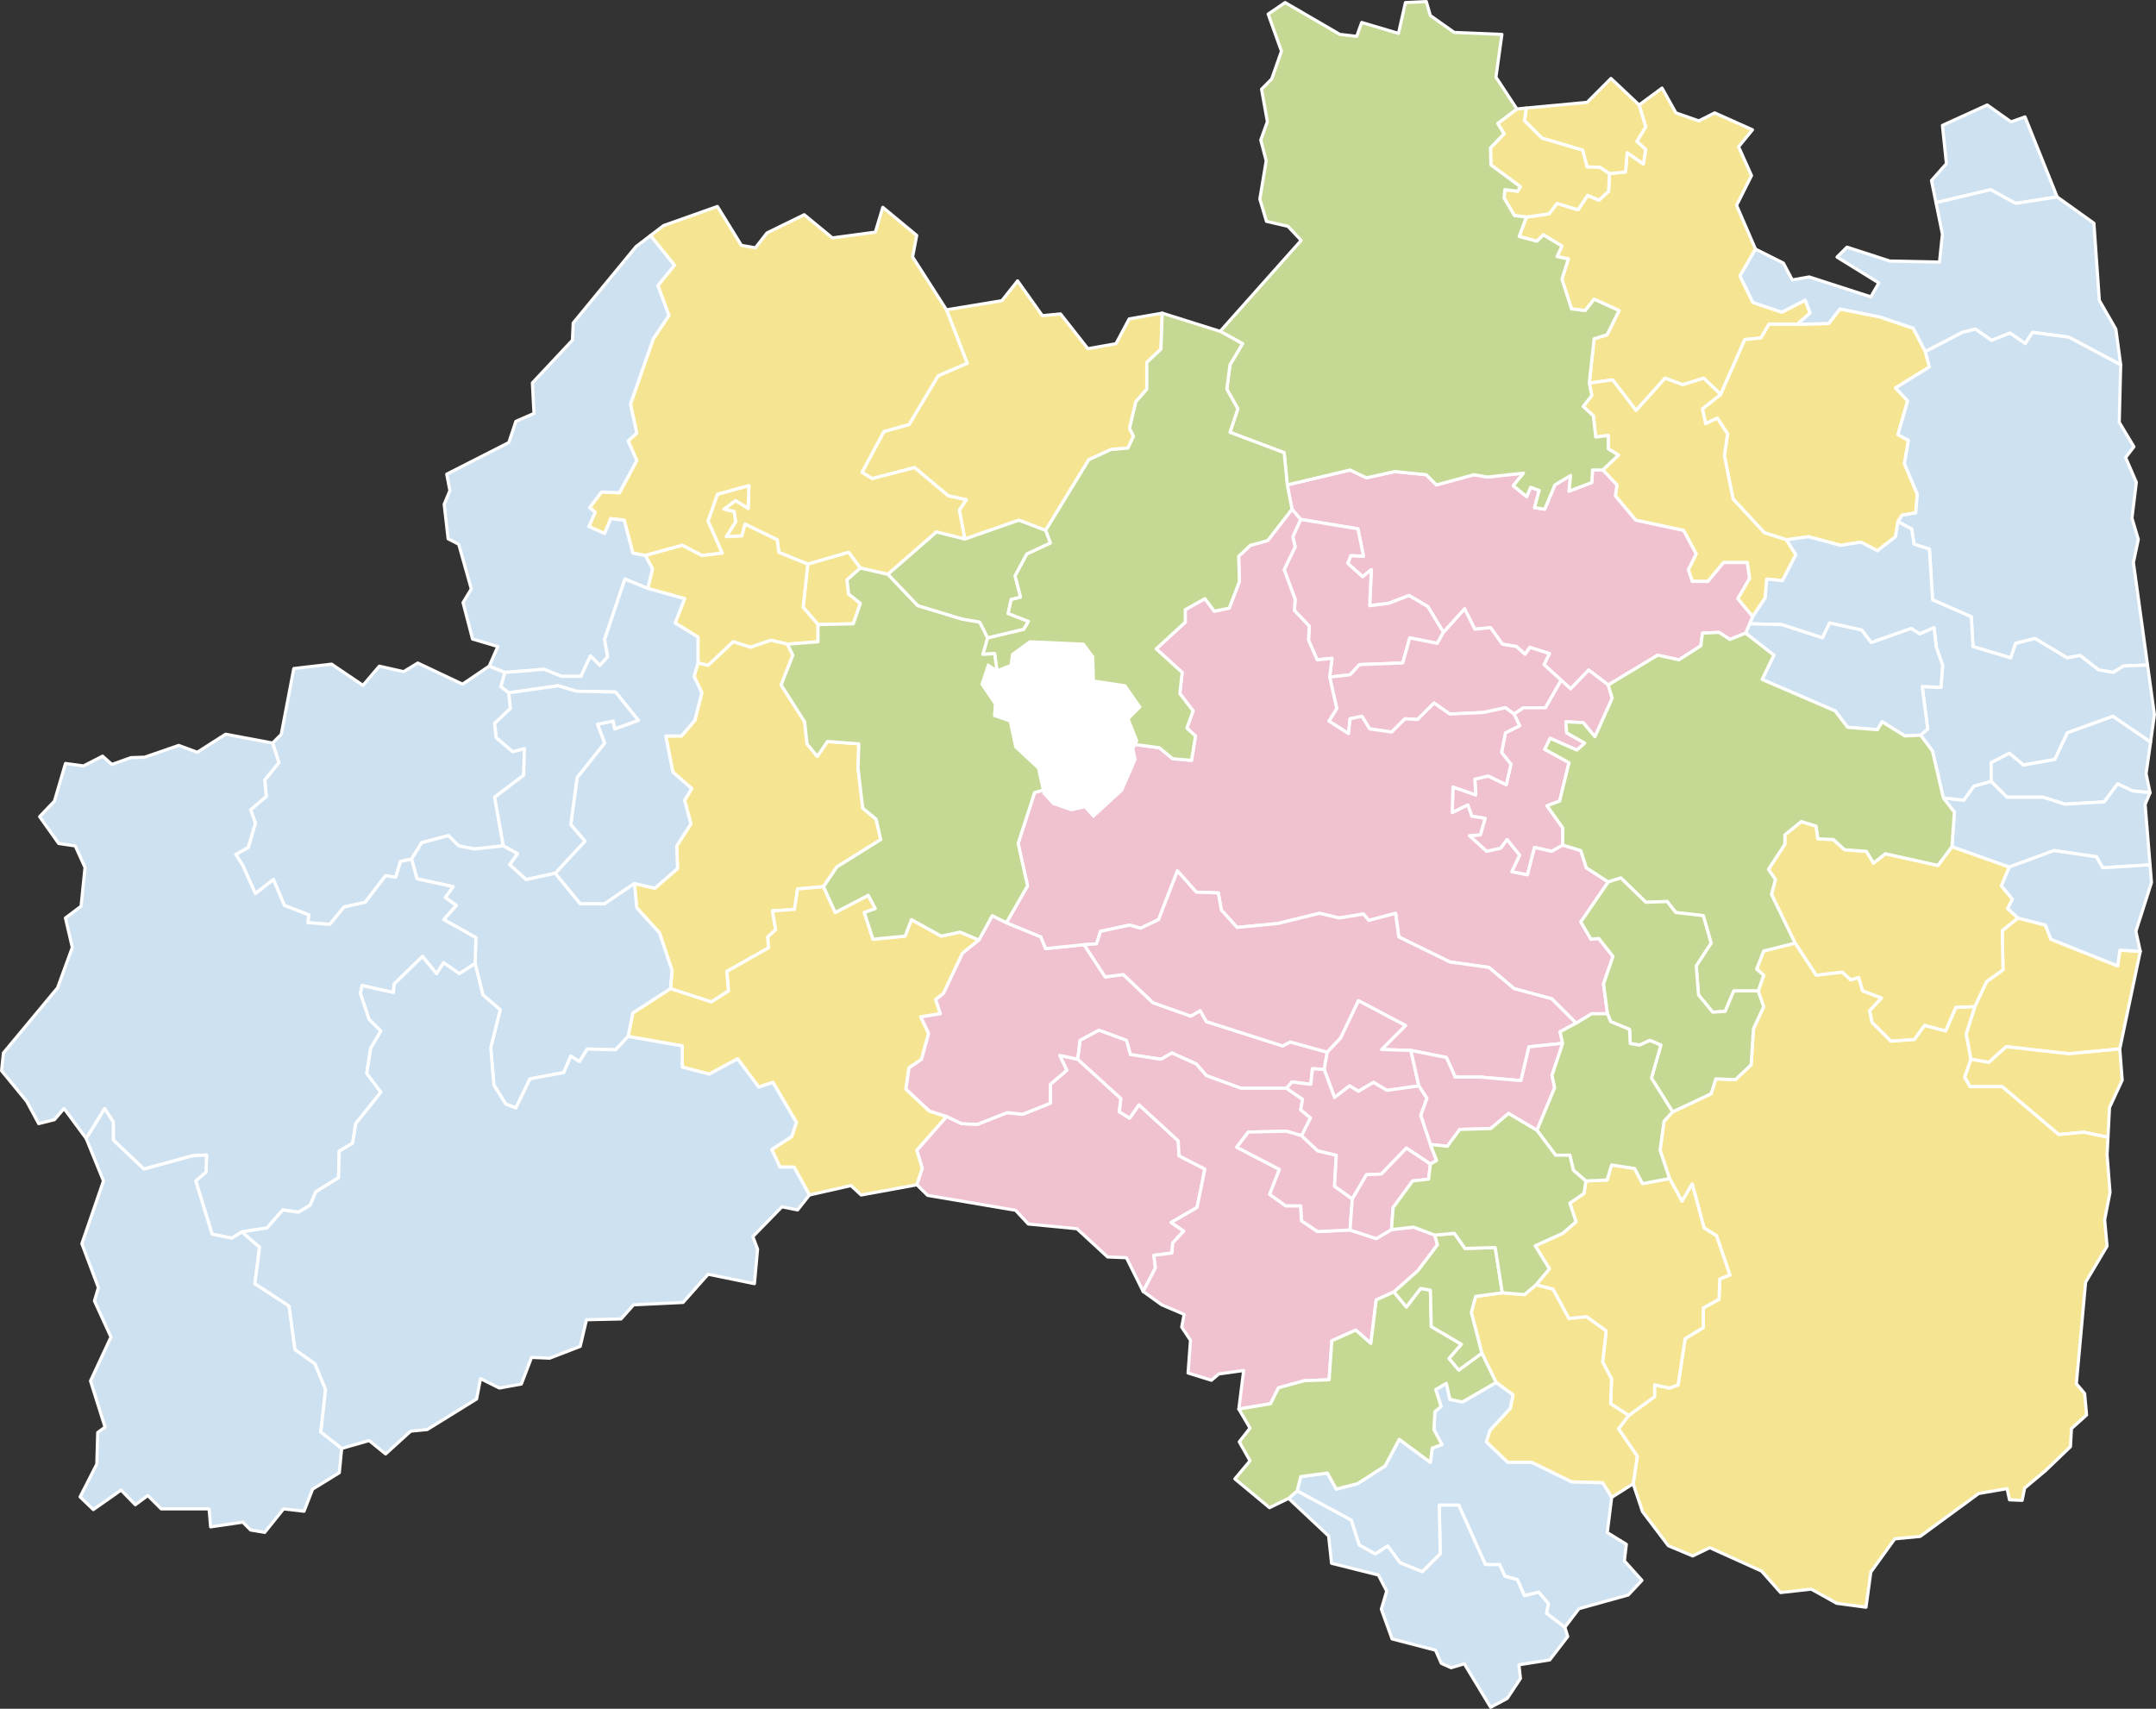 <?xml version="1.0" encoding="UTF-8"?><svg id="_レイヤー_2" xmlns="http://www.w3.org/2000/svg" viewBox="0 0 329.19 260.95"><rect x="0" y="0" width="329.19" height="260.95" fill="#333333" stroke="none"/><defs><style>.cls-1{fill:#fff;stroke-miterlimit:10;}.cls-1,.cls-2,.cls-3,.cls-4,.cls-5,.cls-6{stroke:#fff;stroke-width:.48px;}.cls-2{fill:#cee1f1;}.cls-2,.cls-3,.cls-4,.cls-5,.cls-6{stroke-linecap:round;stroke-linejoin:round;}.cls-3{fill:#c5d894;}.cls-4{fill:#f0c2d0;}.cls-5{fill:#f5e592;}.cls-6{fill:none;}</style></defs><g id="_コンテンツ"><polygon class="cls-5" points="249.92 21.59 251.27 22.82 250.91 25.03 248.44 23.31 248.2 26.26 245.74 26.51 245.61 29.22 244.14 30.57 242.41 29.83 240.94 32.04 237.74 31.06 236.51 32.66 233.06 33.15 231.95 36.11 234.66 36.84 235.65 35.86 238.48 37.58 237.74 39.18 239.46 39.55 238.48 42.63 239.95 47.18 242.04 47.43 243.4 45.7 247.21 47.43 245.37 51.12 243.4 51.73 242.66 58.5 246.23 58.01 249.8 62.69 254.23 57.76 256.93 58.75 260.13 57.76 262.72 60.23 266.41 51.86 268.87 51.61 270.1 49.52 274.41 49.52 276.38 47.8 275.64 45.83 272.07 47.67 267.64 46.19 265.67 42.14 268.04 38.04 265.15 31.36 267.43 26.81 265.46 22.41 267.58 19.82 261.81 17.24 259.38 18.46 255.89 17.24 254.8 15.29 253.77 13.45 250.27 16.03 251.27 19.37 249.92 21.59"/><polygon class="cls-5" points="235.44 21.1 241.64 22.93 242.32 25.49 244.26 25.55 245.74 26.51 248.2 26.26 248.44 23.31 250.91 25.03 251.27 22.82 249.92 21.59 251.27 19.37 250.27 16.03 245.97 11.98 242.33 15.63 233.03 16.5 232.76 18.43 235.44 21.1"/><polygon class="cls-5" points="229.65 20.43 227.58 22.57 227.64 25.18 232.15 28.53 231.72 29.2 229.77 28.96 229.65 30.24 231.23 32.92 233.06 33.15 236.51 32.66 237.74 31.06 240.94 32.04 242.41 29.83 244.14 30.57 245.61 29.22 245.74 26.51 244.26 25.55 242.32 25.49 241.64 22.93 235.44 21.1 232.76 18.43 233.03 16.5 231.6 16.64 228.68 18.85 229.65 20.43"/><polygon class="cls-5" points="143.23 57.39 138.8 64.82 134.96 65.9 131.61 72.13 133.17 73.09 139.64 71.41 144.79 75.72 147.54 76.32 146.47 77.88 147.31 82.32 155.57 79.44 159.65 81 166.24 70.21 169.59 68.66 172.23 68.42 173.07 66.62 172.47 65.42 173.43 61.35 175.1 59.43 175.1 55.35 177.26 53.32 177.46 47.82 172.41 48.7 170.39 52.49 166.1 53.25 161.93 47.94 159.15 48.2 155.37 42.89 152.97 45.92 144.51 47.31 147.67 55.47 143.23 57.39"/><polygon class="cls-5" points="100.45 43.61 102.13 48.17 99.74 51.76 96.26 61.71 97.22 66.14 95.9 67.34 97.22 70.33 94.58 75.25 91.83 75.13 90.03 77.52 90.87 78.24 89.91 80.4 92.31 81.48 93.26 79.2 95.3 79.44 96.62 84.47 98.54 84.83 104.17 83.27 107.16 84.83 110.28 84.47 108.12 79.56 109.56 75.49 114.35 74.17 114.23 77.64 112.32 76.44 110.52 77.76 112.08 78.12 112.32 79.68 110.88 81.96 113.28 81.84 113.76 80.04 118.67 82.43 118.91 84.35 123.34 86.15 129.57 84.35 131.37 86.75 135.56 87.71 142.99 81.24 147.31 82.32 146.47 77.88 147.54 76.32 144.79 75.72 139.64 71.41 133.17 73.09 131.61 72.13 134.96 65.9 138.8 64.82 143.23 57.39 147.67 55.47 144.51 47.31 139.34 39.23 139.97 35.95 134.79 31.66 133.65 35.45 127.09 36.33 122.79 32.79 117.11 35.57 115.34 37.84 113.2 37.47 109.54 31.53 101.33 34.44 99.32 35.97 102.97 40.5 100.45 43.61"/><polygon class="cls-5" points="124.9 95.38 130.29 95.26 131.37 92.14 129.57 90.7 129.33 88.55 131.37 86.75 129.57 84.35 123.34 86.15 122.62 92.74 124.9 95.38"/><polygon class="cls-5" points="103.09 95.14 106.57 97.29 106.57 101.25 108.12 101.61 111.96 98.01 114.59 98.85 117.71 97.77 120.23 98.37 124.9 98.01 124.9 95.38 122.62 92.74 123.34 86.15 118.91 84.35 118.67 82.43 113.76 80.04 113.28 81.84 110.88 81.96 112.32 79.68 112.08 78.12 110.52 77.76 112.32 76.44 114.23 77.64 114.35 74.17 109.56 75.49 108.12 79.56 110.28 84.47 107.16 84.83 104.17 83.27 98.54 84.83 99.62 86.87 98.9 89.86 104.53 91.42 103.09 95.14"/><polygon class="cls-5" points="260.42 64.7 262.21 63.86 263.77 66.26 263.29 69.61 264.61 76.2 269.4 81.36 272.76 82.43 276.12 81.96 281.03 83.28 284.14 82.79 286.66 84.11 289.42 81.96 289.79 79.67 290.41 78.68 292.5 78.32 292.75 75.48 290.78 70.81 291.39 67.24 289.79 66.38 291.27 61.21 289.42 59.24 294.59 56.04 293.98 53.7 292.13 50.13 287.08 48.41 280.93 47.18 279.21 49.4 274.41 49.52 270.1 49.52 268.87 51.61 266.41 51.86 262.72 60.23 259.94 62.43 260.42 64.7"/><polygon class="cls-5" points="246.64 75.72 249.75 79.44 257.06 81 258.98 84.59 257.78 86.99 258.38 88.79 260.78 88.79 263.17 85.91 266.77 85.91 267.13 88.31 265.33 91.42 267.61 94.18 269.52 91.3 269.76 88.43 272.16 88.67 274.2 84.71 272.76 82.43 269.4 81.36 264.61 76.2 263.29 69.61 263.77 66.26 262.21 63.86 260.42 64.7 259.94 62.43 262.72 60.23 260.13 57.76 256.93 58.75 254.23 57.76 249.8 62.69 246.23 58.01 242.66 58.5 243.04 60.39 241.73 62.07 243.28 63.5 243.64 66.74 245.56 66.5 245.56 68.54 247.12 69.49 244.72 71.77 246.88 74.05 246.64 75.72"/><polygon class="cls-5" points="305.83 148.1 303.32 149.9 301.52 153.73 300.2 157.92 300.92 161.76 303.67 162.24 306.31 159.84 315.9 160.92 323.66 160.18 326.79 145.28 323.68 145.1 323.33 147.5 313.14 143.43 312.3 141.27 308.11 140.19 305.71 142.11 305.83 148.1"/><polygon class="cls-5" points="300.8 165.95 305.71 165.95 314.34 173.26 318.17 172.9 321.86 173.68 322.09 169.13 324.03 164.95 323.66 160.18 315.9 160.92 306.31 159.84 303.67 162.24 300.92 161.76 299.96 164.51 300.8 165.95"/><polygon class="cls-5" points="111.24 151.33 111 148.34 117.35 144.74 117.23 143.07 118.43 141.99 117.95 139.11 121.3 138.87 121.78 135.76 125.74 135.4 127.77 132.4 134.48 128.21 133.77 125.09 131.73 123.41 131.01 117.3 131.13 113.59 126.34 113.23 124.78 115.51 123.22 113.59 122.86 110.23 119.27 104.6 121.06 100.05 120.23 98.37 117.71 97.77 114.59 98.85 111.96 98.01 108.12 101.61 106.57 101.25 105.97 103.28 107.16 105.8 106.09 110 104.05 112.39 101.65 112.39 102.73 117.9 105.61 120.42 104.53 122.22 105.49 125.81 103.33 129.17 103.45 132.64 99.97 135.64 96.86 134.92 97.22 138.63 100.7 142.47 102.61 148.22 102.37 150.97 108.6 153.01 111.24 151.33"/><polygon class="cls-5" points="287.86 130.37 286.06 131.8 284.98 130.01 281.63 129.76 279.95 128.21 277.55 128.09 277.31 126.17 275.04 125.45 272.52 127.49 272.52 128.93 270.01 132.76 271.08 134.32 270.48 136.59 274.08 144.02 277.31 148.94 281.27 148.46 282.59 149.66 283.78 149.3 284.38 151.33 287.26 152.41 285.46 154.33 285.82 156.13 288.7 159 292.29 158.76 293.85 156.6 297.08 157.45 298.64 153.85 301.52 153.73 303.32 149.9 305.83 148.1 305.71 142.11 308.11 140.19 306.55 138.75 307.27 137.31 305.59 135.28 306.79 132.4 298.04 129.29 295.89 132.16 287.86 130.37"/><polygon class="cls-5" points="140 175.66 144.55 170.5 141.91 169.67 138.32 166.31 138.8 163.08 140.71 161.76 141.79 157.8 140.59 155.29 143.59 154.81 142.87 152.65 144.07 151.69 146.95 145.58 149.46 143.55 146.59 142.34 143.71 142.95 139.16 140.43 138.2 142.95 133.29 143.43 131.97 139.35 133.65 138.75 132.57 136.72 127.53 139.35 125.74 135.4 121.78 135.76 121.3 138.87 117.95 139.11 118.43 141.99 117.23 143.07 117.35 144.74 111 148.34 111.24 151.33 108.6 153.01 102.37 150.97 96.62 154.69 95.9 158.28 104.17 159.72 104.17 162.96 108.3 164.03 112.62 161.7 115.85 166.01 118.01 165.29 121.6 171.41 120.88 173.56 117.83 175.54 119.09 178.23 121.24 178.23 123.58 182.49 129.93 181.05 131.49 182.49 140 180.93 140.83 178.41 140 175.66"/><polygon class="cls-5" points="254.73 236.05 258.45 237.61 261.06 236.35 268.96 239.92 271.87 243.2 276.56 242.68 280.43 244.84 284.91 245.44 285.65 240.07 289.3 235 293.18 234.63 302.12 228.07 306.45 227.33 306.82 229.04 308.75 229.12 309.13 227.25 312.33 224.57 316.13 220.92 316.28 218.16 318.59 216.08 318.29 212.8 317.03 211.31 318.44 195.81 321.72 190.29 321.35 186.27 322.17 182.09 321.72 176.36 321.86 173.68 318.17 172.9 314.34 173.26 305.71 165.95 300.8 165.95 299.96 164.51 300.92 161.76 300.2 157.92 301.52 153.73 298.64 153.85 297.08 157.45 293.85 156.6 292.29 158.76 288.7 159 285.82 156.13 285.46 154.33 287.26 152.41 284.38 151.33 283.78 149.3 282.59 149.66 281.27 148.46 277.31 148.94 274.08 144.02 269.29 145.22 268.21 147.98 269.29 148.94 268.45 151.33 269.28 153.73 267.73 157.09 267.37 162.6 264.97 164.87 261.98 164.75 261.26 167.03 255.38 169.79 254.07 171.22 253.47 175.66 254.91 179.97 256.82 183.45 258.38 180.81 260.18 187.52 262.09 188.72 264.13 194.71 262.58 195.31 262.46 198.42 260.06 199.74 260.06 202.74 257.3 204.42 256.22 211.48 254.91 211.97 252.63 211.48 252.63 213.28 248.68 216.16 247.12 218.2 249.99 222.39 249.36 226.58 250.78 230.83 254.73 236.05"/><polygon class="cls-5" points="239.69 183.73 240.63 186.58 238.6 188.34 234.4 190.24 236.57 193.76 234.53 196.2 237.11 196.88 239.55 201.36 242.26 201.09 245.24 203.26 244.7 208 246.06 210.58 245.92 214.37 248.68 216.16 252.63 213.28 252.63 211.48 254.91 211.97 256.22 211.48 257.3 204.42 260.06 202.74 260.06 199.74 262.46 198.42 262.58 195.31 264.13 194.71 262.09 188.72 260.18 187.52 258.38 180.81 256.82 183.45 254.91 179.97 250.8 180.75 249.58 178.44 246.06 177.9 245.38 180.2 242.13 180.34 241.86 182.24 239.69 183.73"/><polygon class="cls-5" points="229.38 197.42 225.31 197.97 224.64 200.41 226.26 206.64 228.43 211.12 231.01 213.01 230.6 215.05 227.48 218.44 226.94 220.2 230.2 223.32 233.85 223.32 239.96 226.3 244.7 226.44 246.08 228.67 249.36 226.58 249.99 222.39 247.12 218.2 248.68 216.16 245.92 214.37 246.06 210.58 244.7 208 245.24 203.26 242.26 201.09 239.55 201.36 237.11 196.88 234.53 196.2 232.77 197.7 229.38 197.42"/><polygon class="cls-2" points="307.76 31.06 314.1 30.07 309.19 17.85 307.06 18.61 303.42 16.03 296.58 19.15 297.19 24.99 294.91 27.57 295.6 30.95 303.94 28.97 307.76 31.06"/><polygon class="cls-2" points="267.64 46.19 272.07 47.67 275.64 45.83 276.38 47.8 274.41 49.52 279.21 49.4 280.93 47.18 287.08 48.41 292.13 50.13 293.98 53.7 299.64 50.75 301.61 50.26 304.07 51.98 306.9 50.87 309.23 52.47 310.34 50.75 315.88 51.49 323.8 55.71 323.06 50.26 320.54 45.88 319.71 34.09 314.1 30.07 307.76 31.06 303.94 28.97 295.6 30.95 296.58 35.76 296.13 40.02 288.54 39.86 282.01 37.74 280.49 39.26 286.87 43.21 285.65 45.33 276.24 42.29 273.66 42.75 272.29 40.17 268.04 38.04 265.67 42.14 267.64 46.19"/><polygon class="cls-2" points="326.49 82.38 325.52 79.11 326.19 73.66 324.55 69.87 325.82 68.22 323.58 64.5 323.8 55.71 315.88 51.49 310.34 50.75 309.23 52.47 306.9 50.87 304.07 51.98 301.61 50.26 299.64 50.75 293.98 53.7 294.59 56.04 289.42 59.24 291.27 61.21 289.79 66.38 291.39 67.24 290.78 70.81 292.75 75.48 292.5 78.32 290.41 78.68 289.79 79.67 291.88 80.78 292.25 83.11 294.59 83.85 295.08 91.61 300.99 94.19 301.24 98.74 307.02 100.47 307.76 98.25 310.71 97.51 315.63 100.47 317.6 100.1 320.43 102.31 322.65 102.68 324.25 101.7 327.9 101.56 325.74 85.89 326.49 82.38"/><polygon class="cls-2" points="83.08 102.21 85.72 103.28 88.71 103.28 90.15 100.17 91.59 101.61 92.79 100.29 92.31 97.65 95.42 88.43 98.9 89.86 99.62 86.87 98.54 84.83 96.62 84.47 95.3 79.44 93.26 79.2 92.31 81.48 89.91 80.4 90.87 78.24 90.03 77.52 91.83 75.13 94.58 75.25 97.22 70.33 95.9 67.34 97.22 66.14 96.26 61.71 99.74 51.76 102.13 48.17 100.45 43.61 102.97 40.5 99.32 35.97 97.11 37.66 87.52 49.32 87.4 51.95 81.29 58.47 81.53 63.14 78.77 64.34 77.69 67.58 68.21 72.41 68.69 74.93 67.82 77.01 68.42 82.28 70.04 83.11 71.96 89.94 70.7 92.02 72.15 97.59 76.01 98.73 74.69 101.73 77.09 102.69 83.08 102.21"/><polygon class="cls-2" points="272.04 95.38 278.27 97.41 279.35 95.14 284.26 96.22 285.7 98.13 291.81 95.98 293.13 96.81 295.29 95.86 295.65 98.85 296.61 101.61 296.36 104.96 293.49 104.84 294.33 111.31 293.25 112.27 295.05 114.67 296.72 121.86 299.84 122.22 301.4 120.06 304.03 119.34 304.03 116.47 306.79 115.03 308.95 116.83 313.74 115.99 315.66 111.91 322.61 109.39 328.36 113.34 328.95 109.14 327.9 101.56 324.25 101.7 322.65 102.68 320.43 102.31 317.6 100.1 315.63 100.47 310.71 97.51 307.76 98.25 307.02 100.47 301.24 98.74 300.99 94.19 295.08 91.61 294.59 83.85 292.25 83.11 291.88 80.78 289.79 79.67 289.42 81.96 286.66 84.11 284.14 82.79 281.03 83.28 276.12 81.96 272.76 82.43 274.2 84.71 272.16 88.67 269.76 88.43 269.52 91.3 267.61 94.18 267.13 95.26 272.04 95.38"/><polygon class="cls-2" points="311.94 121.74 315.3 122.81 321.29 122.46 323.33 119.7 325.6 120.78 328.28 121.06 327.68 118.15 328.36 113.34 322.61 109.39 315.66 111.91 313.74 115.99 308.95 116.83 306.79 115.03 304.03 116.47 304.03 119.34 306.43 121.74 311.94 121.74"/><polygon class="cls-2" points="328.28 121.06 325.6 120.78 323.33 119.7 321.29 122.46 315.3 122.81 311.94 121.74 306.43 121.74 304.03 119.34 301.4 120.06 299.84 122.22 296.72 121.86 298.4 124.01 298.04 129.29 306.79 132.4 313.62 129.89 320.09 130.84 321.05 132.52 328.28 132.07 327.53 122.85 328.28 121.06"/><polygon class="cls-2" points="328.5 134.77 328.28 132.07 321.05 132.52 320.09 130.84 313.62 129.89 306.79 132.4 305.59 135.28 307.27 137.31 306.55 138.75 308.11 140.19 312.3 141.27 313.14 143.43 323.33 147.5 323.68 145.1 326.79 145.28 326.12 142.22 328.5 134.77"/><polygon class="cls-2" points="270.84 100.05 269.05 103.76 280.19 108.56 282.11 111.07 286.66 111.43 287.38 110.23 290.85 112.39 293.25 112.27 294.33 111.31 293.49 104.84 296.36 104.96 296.61 101.61 295.65 98.85 295.29 95.86 293.13 96.81 291.81 95.98 285.7 98.13 284.26 96.22 279.35 95.14 278.27 97.41 272.04 95.38 267.13 95.26 266.53 96.69 270.84 100.05"/><polygon class="cls-2" points="40.42 119.1 40.66 121.62 38.27 123.65 38.99 125.69 37.91 129.4 35.99 130.48 37.07 132.16 38.99 136.47 41.74 134.32 43.42 138.27 47.13 139.71 47.01 140.91 50.37 141.15 52.53 138.51 55.76 137.79 58.88 133.72 60.43 133.96 61.15 131.56 62.83 131.2 64.39 128.69 68.46 127.61 70.02 129.17 72.42 129.65 76.85 129.17 75.53 121.74 79.96 118.38 80.08 114.31 78.29 114.79 75.77 112.63 75.53 110.47 77.93 108.2 77.69 105.8 76.49 104.84 77.09 102.69 74.69 101.73 70.62 104.48 63.79 101.25 61.63 102.57 57.92 101.73 55.42 104.66 50.63 101.42 44.86 102.09 42.94 112.15 41.62 113.47 42.58 116.46 40.42 119.1"/><polygon class="cls-2" points="87.99 105.56 93.98 105.68 97.46 110 93.86 111.31 93.62 110.11 91.23 110.59 92.31 113.47 88.11 118.74 87.15 125.93 89.31 128.45 84.76 133.36 88.59 138.03 92.31 138.03 96.86 134.92 99.97 135.64 103.45 132.64 103.33 129.17 105.49 125.81 104.53 122.22 105.61 120.42 102.73 117.9 101.65 112.39 104.05 112.39 106.09 110 107.16 105.8 105.97 103.28 106.57 101.25 106.57 97.29 103.09 95.14 104.53 91.42 98.9 89.86 95.42 88.43 92.31 97.65 92.79 100.29 91.59 101.61 90.15 100.17 88.71 103.28 85.72 103.28 83.08 102.21 77.09 102.69 76.49 104.84 77.69 105.8 85.24 104.72 87.99 105.56"/><polygon class="cls-2" points="77.81 132.04 80.32 134.32 84.76 133.36 89.31 128.45 87.15 125.93 88.11 118.74 92.31 113.47 91.23 110.59 93.62 110.11 93.86 111.31 97.46 110 93.98 105.68 87.99 105.56 85.24 104.72 77.69 105.8 77.93 108.2 75.53 110.47 75.77 112.63 78.29 114.79 80.08 114.31 79.96 118.38 75.53 121.74 76.85 129.17 79.01 130.37 77.81 132.04"/><polygon class="cls-2" points="69.18 135.4 67.98 137.07 69.66 138.27 67.74 140.43 72.66 143.19 72.54 147.14 73.73 151.93 76.37 154.21 74.93 159.96 75.41 165.71 77.21 168.59 78.77 169.19 80.92 164.75 86.08 163.8 87.15 161.28 88.47 162.12 89.67 160.2 93.98 160.32 95.9 158.28 96.62 154.69 102.37 150.97 102.61 148.22 100.7 142.47 97.22 138.63 96.86 134.92 92.31 138.03 88.59 138.03 84.76 133.36 80.32 134.32 77.81 132.04 79.01 130.37 76.85 129.17 72.42 129.65 70.02 129.17 68.46 127.61 64.39 128.69 62.83 131.2 63.67 134.2 69.18 135.4"/><polygon class="cls-2" points="17.3 171.34 17.3 174.1 21.97 178.53 29.4 176.5 31.55 176.38 31.44 179.01 29.88 180.33 32.39 188.48 35.39 189.08 36.95 188.12 40.78 187.52 43.18 184.77 45.57 185.12 47.37 184.04 48.21 182.01 51.69 179.85 51.81 175.78 53.84 174.58 54.32 171.59 58.16 166.79 56 163.92 56.6 160.08 58.16 157.45 56.36 155.65 55.04 151.69 55.28 150.5 60.07 151.57 60.19 150.26 64.51 146.06 66.66 148.7 67.74 147.02 70.14 148.7 72.54 147.14 72.66 143.19 67.74 140.43 69.66 138.27 67.98 137.07 69.18 135.4 63.67 134.2 62.83 131.2 61.15 131.56 60.43 133.96 58.88 133.72 55.76 137.79 52.53 138.51 50.37 141.15 47.01 140.91 47.13 139.71 43.42 138.27 41.74 134.32 38.99 136.47 37.07 132.16 35.99 130.48 37.91 129.4 38.99 125.69 38.27 123.65 40.66 121.62 40.42 119.1 42.58 116.46 41.62 113.47 34.44 112.12 30.12 114.88 27.29 113.83 22.09 115.63 19.99 115.7 17.08 116.74 15.66 115.47 12.76 116.96 10 116.59 8.31 122.34 6.05 124.71 8.96 128.81 11.49 129.18 12.98 132.47 12.38 138.39 9.99 140.19 11.04 144.69 8.79 150.85 .52 160.8 .24 163.51 4.07 168.18 5.91 171.59 8.31 170.99 9.78 169.28 13.17 173.87 15.98 169.31 17.3 171.34"/><polygon class="cls-2" points="49.71 212.2 48.09 208.25 45.04 206.09 44.14 199.44 38.92 196.03 39.64 190.46 36.95 188.12 35.39 189.08 32.39 188.48 29.88 180.33 31.44 179.01 31.55 176.38 29.4 176.5 21.97 178.53 17.3 174.1 17.3 171.34 15.98 169.31 13.17 173.87 15.8 180.34 12.5 189.92 15.02 196.63 14.42 198.66 16.94 204.18 13.82 210.88 16.04 217.94 14.92 218.76 14.78 223.59 12.23 228.59 14.25 230.53 18.49 227.55 20.66 229.79 22.57 228.38 24.61 230.42 31.92 230.42 32.16 233.17 37.07 232.45 38.27 233.65 40.42 234.01 43.3 230.42 46.42 230.78 47.73 227.41 51.81 224.9 52.17 221.19 48.99 218.68 49.71 212.2"/><polygon class="cls-2" points="119.09 178.23 117.83 175.54 120.88 173.56 121.6 171.41 118.01 165.29 115.85 166.01 112.62 161.7 108.3 164.03 104.17 162.96 104.17 159.72 95.9 158.28 93.98 160.32 89.67 160.2 88.47 162.12 87.15 161.28 86.08 163.8 80.92 164.75 78.77 169.19 77.21 168.59 75.41 165.71 74.93 159.96 76.37 154.21 73.73 151.93 72.54 147.14 70.14 148.7 67.74 147.02 66.66 148.7 64.51 146.06 60.19 150.26 60.07 151.57 55.28 150.5 55.04 151.69 56.36 155.65 58.16 157.45 56.6 160.08 56 163.92 58.16 166.79 54.32 171.59 53.84 174.58 51.81 175.78 51.69 179.85 48.21 182.01 47.37 184.04 45.57 185.12 43.18 184.77 40.78 187.52 36.95 188.12 39.64 190.46 38.92 196.03 44.14 199.44 45.04 206.09 48.09 208.25 49.71 212.2 48.99 218.68 52.17 221.19 56.36 219.99 58.88 222.03 62.71 218.55 65.23 218.31 72.77 213.64 73.37 210.53 76.25 211.97 79.6 211.36 81.16 207.29 83.92 207.41 88.59 205.61 89.55 201.54 94.82 201.42 96.74 199.26 104.29 198.9 108.12 194.59 115.19 196.03 115.67 190.76 114.95 188.84 119.39 184.29 121.78 184.77 123.58 182.49 121.24 178.23 119.09 178.23"/><polygon class="cls-2" points="236.43 244.88 234.94 243.12 232.77 243.66 231.69 241.22 229.79 240.68 228.97 238.91 226.81 238.91 222.74 229.83 219.76 229.83 219.89 237.29 217.18 240 213.79 238.64 211.89 236.07 209.99 237.29 207.55 235.93 206.33 232.13 198.06 227.66 196.75 228.82 202.86 234.56 203.31 238.73 210.46 240.52 211.73 242.98 210.91 245.74 212.55 250.28 219.18 252 220.07 254.01 221.56 254.68 223.58 254.08 227.6 260.72 230.13 259.37 232.15 256.32 231.92 254.23 236.62 253.49 239.37 249.91 238.93 248.49 236.16 246.37 236.43 244.88"/><polygon class="cls-2" points="207.55 235.93 209.99 237.29 211.89 236.07 213.79 238.64 217.18 240 219.89 237.29 219.76 229.83 222.74 229.83 226.81 238.91 228.97 238.91 229.79 240.68 231.69 241.22 232.77 243.66 234.94 243.12 236.43 244.88 236.16 246.37 238.93 248.49 241.09 245.66 248.61 243.57 250.7 241.34 248.02 238.36 248.32 235.83 245.41 234.04 246.08 228.67 244.7 226.44 239.96 226.3 233.85 223.32 230.2 223.32 226.94 220.2 227.48 218.44 230.6 215.05 231.01 213.01 228.43 211.12 223.28 214.1 221.38 213.69 220.84 211.25 219.21 212.2 220.03 214.78 219.08 215.59 218.94 218.31 220.16 220.61 218.67 221.15 218.4 223.32 213.65 219.8 211.48 223.86 207.28 226.57 204.03 227.39 202.67 224.95 198.6 225.49 198.06 227.66 206.33 232.13 207.55 235.93"/><polygon class="cls-6" points="202.94 210.71 202.96 210.53 202.62 210.72 202.94 210.71"/><polygon class="cls-4" points="207.34 80.76 208.18 84.95 206.26 84.83 205.78 86.03 208.06 88.07 209.38 86.99 209.13 92.5 212.01 92.14 215.13 90.94 218 92.62 220.4 96.57 223.63 92.98 225.19 96.09 227.59 95.85 229.38 98.37 231.54 98.73 232.86 99.93 233.58 98.85 236.57 99.81 235.74 101.49 238.37 103.88 239.81 105.2 242.57 102.33 245.56 104.6 253.11 100.05 256.35 100.77 259.7 98.61 259.94 96.69 262.46 96.57 264.13 97.65 266.53 96.69 267.13 95.26 267.61 94.18 265.33 91.42 267.13 88.31 266.77 85.91 263.17 85.91 260.78 88.79 258.38 88.79 257.78 86.99 258.98 84.59 257.06 81 249.75 79.44 246.64 75.72 246.88 74.05 244.72 71.77 243.16 71.77 243.04 73.69 239.57 75.01 239.81 72.61 237.41 74.05 235.85 77.76 234.3 77.52 235.02 74.89 233.7 74.41 233.1 75.84 231.06 74.17 232.62 72.25 227.11 72.85 225.07 72.49 219.32 74.05 217.76 72.49 212.97 72.01 208.65 72.97 206.14 71.77 196.55 74.05 197.27 77.76 198.59 79.32 207.34 80.76"/><polygon class="cls-4" points="197.75 83.51 196.07 86.99 197.75 91.54 197.63 93.22 199.91 95.62 199.79 97.77 201.11 100.77 203.38 100.53 203.02 103.4 206.14 103.05 207.58 101.49 214.17 101.25 215.25 97.41 219.44 98.25 220.4 96.57 218 92.62 215.13 90.94 212.01 92.14 209.13 92.5 209.38 86.99 208.06 88.07 205.78 86.03 206.26 84.83 208.18 84.95 207.34 80.76 198.59 79.32 197.39 81.96 197.75 83.51"/><polygon class="cls-4" points="202.9 110.11 205.9 112.03 206.14 109.76 207.94 109.39 209.13 111.31 212.49 111.79 214.53 109.76 216.44 109.88 218.96 107.36 221.36 109.04 226.51 108.8 229.86 108.08 231.18 109.04 232.62 108.08 235.97 108.08 238.37 103.88 235.74 101.49 236.57 99.81 233.58 98.85 232.86 99.93 231.54 98.73 229.38 98.37 227.59 95.85 225.19 96.09 223.63 92.98 220.4 96.57 219.44 98.25 215.25 97.41 214.17 101.25 207.58 101.49 206.14 103.05 203.02 103.4 204.1 108.2 202.9 110.11"/><polygon class="cls-4" points="229.86 111.91 229.27 114.91 230.7 116.71 229.98 119.82 227.23 118.5 225.19 118.98 225.31 121.38 221.84 120.18 221.74 124.09 224.11 122.93 224.72 124.65 226.75 124.97 226.03 127.49 224.35 127.61 226.99 130.01 229.15 129.53 230.1 128.21 232.02 130.6 230.82 133.12 233.22 133.6 234.3 129.41 236.93 130.01 238.61 129.05 238.61 126.41 236.21 123.05 238.13 122.34 239.57 116.47 235.86 114.43 236.69 112.75 240.77 114.55 241.97 113.47 239.21 111.91 239.09 110.23 241.73 110.35 243.52 112.51 246.16 106.64 245.56 104.6 242.57 102.33 239.81 105.2 238.37 103.88 235.97 108.08 232.62 108.08 231.18 109.04 232.02 110.83 229.86 111.91"/><polygon class="cls-4" points="176.18 191.71 178.94 191.35 179.06 189.8 180.74 188 178.82 186.68 182.77 184.4 183.97 178.53 180.02 176.5 179.9 174.22 173.91 168.71 172.47 170.75 170.91 169.79 171.15 167.75 164.56 161.76 161.8 161.16 162.88 163.44 160.37 165.59 160.37 168.47 156.17 170.15 153.77 169.91 149.22 171.7 146.83 171.59 144.55 170.5 140 175.66 140.83 178.41 140 180.93 141.64 182.55 155.06 184.82 157.01 186.92 164.44 187.64 169.11 191.95 171.99 192.07 174.54 197.22 176.42 193.63 176.18 191.71"/><polygon class="cls-4" points="167.79 157.33 171.99 158.88 172.59 161.04 177.26 161.76 178.94 160.8 182.65 162.48 184.21 164.27 189.48 166.19 196.43 166.19 197.27 165.23 200.15 165.59 200.39 163.2 202.18 163.32 202.66 160.68 197.03 159.12 195.83 159.72 184.21 156.01 183.25 154.33 181.81 155.17 176.06 153.13 171.51 148.82 168.75 149.18 165.52 144.26 159.65 144.86 158.93 143.07 153.66 140.91 151.5 139.83 149.46 143.55 146.95 145.58 144.07 151.69 142.87 152.65 143.59 154.81 140.59 155.29 141.79 157.8 140.71 161.76 138.8 163.08 138.32 166.31 141.91 169.67 144.55 170.5 146.83 171.59 149.22 171.7 153.77 169.91 156.17 170.15 160.37 168.47 160.37 165.59 162.88 163.44 161.8 161.16 164.56 161.76 164.92 158.88 167.79 157.33"/><polygon class="cls-4" points="168.03 142.23 172.47 141.27 174.15 141.75 176.9 140.43 179.78 133 182.65 136.24 186.01 136.36 186.49 138.99 188.88 141.63 195.11 141.03 201.47 139.47 204.46 140.19 208.17 139.59 209.01 140.55 213.09 139.47 213.57 143.07 221.36 146.9 227.35 147.74 231.18 150.97 236.93 152.53 240.65 156.25 243.04 154.81 245.44 154.81 244.84 150.26 246.28 146.06 244.12 143.31 242.92 143.43 241.37 140.79 245.56 134.68 242.21 132.52 241.37 129.89 238.61 129.05 236.93 130.01 234.3 129.41 233.22 133.6 230.82 133.12 232.02 130.6 230.1 128.21 229.15 129.53 226.99 130.01 224.35 127.61 226.03 127.49 226.75 124.97 224.72 124.65 224.11 122.93 221.74 124.09 221.84 120.18 225.31 121.38 225.19 118.98 227.23 118.5 229.98 119.82 230.7 116.71 229.27 114.91 229.86 111.91 232.02 110.83 231.18 109.04 229.86 108.08 226.51 108.8 221.36 109.04 218.96 107.36 216.44 109.88 214.53 109.76 212.49 111.79 209.13 111.31 207.94 109.39 206.14 109.76 205.9 112.03 202.9 110.11 204.1 108.2 203.02 103.4 203.38 100.53 201.11 100.77 199.79 97.77 199.91 95.62 197.63 93.22 197.75 91.54 196.07 86.99 197.75 83.51 197.39 81.96 198.59 79.32 197.27 77.76 193.56 82.55 190.92 83.27 189.12 84.95 189.24 88.79 187.69 92.86 185.41 93.34 183.97 91.42 180.97 93.1 180.97 95.02 176.54 99.09 180.5 102.69 180.14 105.92 182.17 108.56 181.21 111.19 182.53 112.39 181.93 116.11 179.06 115.87 177.02 114.19 170.79 113.35 166.84 111.79 165.28 116.11 160.97 120.18 157.97 121.02 155.45 128.81 156.89 135.28 153.66 140.91 158.93 143.07 159.65 144.86 165.52 144.26 167.43 144.14 168.03 142.23"/><polygon class="cls-4" points="207.42 152.82 214.6 156.61 210.94 160.27 215.42 160.41 220.84 161.49 222.19 164.48 225.99 164.48 232.23 165.02 233.45 159.87 238.6 159.32 238.2 157.56 240.65 156.25 236.93 152.53 231.18 150.97 227.35 147.74 221.36 146.9 213.57 143.07 213.09 139.47 209.01 140.55 208.17 139.59 204.46 140.19 201.47 139.47 195.11 141.03 188.88 141.63 186.49 138.99 186.01 136.36 182.65 136.24 179.78 133 176.9 140.43 174.15 141.75 172.47 141.27 168.03 142.23 167.43 144.14 165.52 144.26 168.75 149.18 171.51 148.82 176.06 153.13 181.81 155.17 183.25 154.33 184.21 156.01 195.83 159.72 197.03 159.12 202.66 160.68 204.7 158.51 207.42 152.82"/><polygon class="cls-4" points="219.48 190.1 219.08 188.61 215.82 187.39 212.46 187.77 210.13 189.15 206.13 187.83 201.18 188.07 198.74 186.44 198.6 184.14 196.3 184.14 193.86 182.38 195.35 178.58 188.84 175.19 190.6 172.88 196.43 172.75 198.74 173.43 200.1 170.71 198.6 169.49 198.88 167.87 196.43 166.19 189.48 166.19 184.21 164.27 182.65 162.48 178.94 160.8 177.26 161.76 172.59 161.04 171.99 158.88 167.79 157.33 164.92 158.88 164.56 161.76 171.15 167.75 170.91 169.79 172.47 170.75 173.91 168.71 179.9 174.22 180.02 176.5 183.97 178.53 182.77 184.4 178.82 186.68 180.74 188 179.06 189.8 178.94 191.35 176.18 191.71 176.42 193.63 174.54 197.22 177.38 199.26 180.8 200.72 180.43 202.66 181.77 204.68 181.4 209.67 184.97 210.78 186.09 209.82 189.89 209.29 189.15 215.18 193.99 214.37 195.21 211.93 199.15 210.85 202.62 210.72 202.96 210.53 203.35 204.75 207.01 203.12 209.31 205.15 210.13 198.51 212.84 197.29 216.5 194.04 219.48 190.1"/><polygon class="cls-4" points="203.76 181.15 204.03 176.41 201.18 175.73 198.74 173.43 196.43 172.75 190.6 172.88 188.84 175.19 195.35 178.58 193.86 182.38 196.3 184.14 198.6 184.14 198.74 186.44 201.18 188.07 206.13 187.83 206.48 183.09 203.76 181.15"/><polygon class="cls-4" points="206.06 165.83 207.42 166.65 209.72 165.29 211.76 166.51 216.64 165.83 215.42 160.41 210.94 160.27 214.6 156.61 207.42 152.82 204.7 158.51 202.66 160.68 202.18 163.32 203.76 167.6 206.06 165.83"/><polygon class="cls-4" points="216.91 170.31 218.4 174.78 220.98 175.05 222.88 172.48 227.62 172.34 230.33 170.04 234.67 172.61 237.38 166.1 236.97 164.21 238.6 159.32 233.45 159.87 232.23 165.02 225.99 164.48 222.19 164.48 220.84 161.49 215.42 160.41 216.64 165.83 217.86 167.73 216.91 170.31"/><polygon class="cls-4" points="210.92 179.29 214.74 175.33 218.4 177.77 219.35 177.22 218.4 174.78 216.91 170.31 217.86 167.73 216.64 165.83 211.76 166.51 209.72 165.29 207.42 166.65 206.06 165.83 203.76 167.6 202.18 163.32 200.39 163.2 200.15 165.59 197.27 165.23 196.43 166.19 198.88 167.87 198.6 169.49 200.1 170.71 198.74 173.43 201.18 175.73 204.03 176.41 203.76 181.15 206.48 183.09 208.64 179.39 210.92 179.29"/><polygon class="cls-4" points="215.69 180.34 218.13 180.07 218.4 177.77 214.74 175.33 210.92 179.29 208.64 179.39 206.48 183.09 206.13 187.83 210.13 189.15 212.46 187.77 212.71 184.41 215.69 180.34"/><polygon class="cls-3" points="187.8 55.71 187.32 59.43 189 62.43 187.8 66.02 196.07 69.13 196.55 74.05 206.14 71.77 208.65 72.97 212.97 72.01 217.76 72.49 219.32 74.05 225.07 72.49 227.11 72.85 232.62 72.25 231.06 74.17 233.1 75.84 233.7 74.41 235.02 74.89 234.3 77.52 235.85 77.76 237.41 74.05 239.81 72.61 239.57 75.01 243.04 73.69 243.16 71.77 244.72 71.77 247.12 69.49 245.56 68.54 245.56 66.5 243.64 66.74 243.28 63.5 241.73 62.07 243.04 60.39 242.66 58.5 243.4 51.73 245.37 51.12 247.21 47.43 243.4 45.7 242.04 47.43 239.95 47.18 238.48 42.63 239.46 39.55 237.74 39.18 238.48 37.58 235.65 35.86 234.66 36.84 231.95 36.11 233.06 33.15 231.23 32.92 229.65 30.24 229.77 28.96 231.72 29.2 232.15 28.53 227.64 25.18 227.58 22.57 229.65 20.43 228.68 18.85 231.6 16.64 228.41 11.78 229.32 5.25 222.03 4.95 218.39 2.37 217.78 .24 214.59 .39 213.53 5.1 207.91 3.43 207.15 5.55 204.57 5.25 196.22 .39 193.63 2.15 195.66 7.82 194.17 12.06 192.62 13.62 193.51 18.58 192.5 21.38 193.33 24.55 192.36 30.4 193.37 33.8 196.65 34.56 198.67 36.71 186.3 50.6 189.72 52.48 187.8 55.71"/><polygon class="cls-3" points="175.1 55.35 175.1 59.43 173.43 61.35 172.47 65.42 173.07 66.62 172.23 68.42 169.59 68.66 166.24 70.21 159.65 81 160.37 82.91 156.77 84.59 154.97 87.95 155.81 91.18 154.37 91.54 153.9 93.7 157.01 94.9 156.29 96.09 150.78 97.41 150.06 99.93 151.86 99.81 152.46 104.12 166.84 111.79 170.79 113.35 177.02 114.19 179.06 115.87 181.93 116.11 182.53 112.39 181.21 111.19 182.17 108.56 180.14 105.92 180.5 102.69 176.54 99.09 180.97 95.02 180.97 93.1 183.97 91.42 185.41 93.34 187.69 92.86 189.24 88.79 189.12 84.95 190.92 83.27 193.56 82.55 197.27 77.76 196.55 74.05 196.07 69.13 187.8 66.02 189 62.43 187.32 59.43 187.8 55.71 189.72 52.48 186.3 50.6 177.46 47.82 177.26 53.32 175.1 55.35"/><polygon class="cls-3" points="135.56 87.71 140.12 92.5 146.83 94.54 149.58 95.02 150.78 97.41 156.29 96.09 157.01 94.9 153.9 93.7 154.37 91.54 155.81 91.18 154.97 87.95 156.77 84.59 160.37 82.91 159.65 81 155.57 79.44 147.31 82.32 142.99 81.24 135.56 87.71"/><polygon class="cls-3" points="132.57 136.72 133.65 138.75 131.97 139.35 133.29 143.43 138.2 142.95 139.16 140.43 143.71 142.95 146.59 142.34 149.46 143.55 151.5 139.83 153.66 140.91 156.89 135.28 155.45 128.81 157.97 121.02 160.97 120.18 165.28 116.11 166.84 111.79 152.46 104.12 151.86 99.81 150.06 99.93 150.78 97.41 149.58 95.02 146.83 94.54 140.12 92.5 135.56 87.71 131.37 86.75 129.33 88.55 129.57 90.7 131.37 92.14 130.29 95.26 124.9 95.38 124.9 98.01 120.23 98.37 121.06 100.05 119.27 104.6 122.86 110.23 123.22 113.59 124.78 115.51 126.34 113.23 131.13 113.59 131.01 117.3 131.73 123.41 133.77 125.09 134.48 128.21 127.77 132.4 125.74 135.4 127.53 139.35 132.57 136.72"/><polygon class="cls-3" points="242.21 132.52 245.56 134.68 247.48 134.08 251.31 137.79 254.55 137.67 255.86 139.35 260.06 139.83 261.26 144.02 258.98 147.5 259.34 151.93 261.5 154.57 263.41 154.45 264.73 151.33 268.45 151.33 269.29 148.94 268.21 147.98 269.29 145.22 274.08 144.02 270.48 136.59 271.08 134.32 270.01 132.76 272.52 128.93 272.52 127.49 275.04 125.45 277.31 126.17 277.55 128.09 279.95 128.21 281.63 129.76 284.98 130.01 286.06 131.8 287.86 130.37 295.89 132.16 298.04 129.29 298.4 124.01 296.72 121.86 295.05 114.67 293.25 112.27 290.85 112.39 287.38 110.23 286.66 111.43 282.11 111.07 280.19 108.56 269.05 103.76 270.84 100.05 266.53 96.69 264.13 97.65 262.46 96.57 259.94 96.69 259.7 98.61 256.35 100.77 253.11 100.05 245.56 104.6 246.16 106.64 243.52 112.51 241.73 110.35 239.09 110.23 239.21 111.91 241.97 113.47 240.77 114.55 236.69 112.75 235.86 114.43 239.57 116.47 238.13 122.34 236.21 123.05 238.61 126.41 238.61 129.05 241.37 129.89 242.21 132.52"/><polygon class="cls-3" points="248.8 157.2 248.92 159.36 250.35 159.6 251.91 158.88 253.59 159.6 252.15 164.63 255.38 169.79 261.26 167.03 261.98 164.75 264.97 164.87 267.37 162.6 267.73 157.09 269.28 153.73 268.45 151.33 264.73 151.33 263.41 154.45 261.5 154.57 259.34 151.93 258.98 147.5 261.26 144.02 260.06 139.83 255.86 139.35 254.55 137.67 251.31 137.79 247.48 134.08 245.56 134.68 241.37 140.79 242.92 143.43 244.12 143.31 246.28 146.06 244.84 150.26 245.44 154.81 245.92 156.01 248.8 157.2"/><polygon class="cls-3" points="237.38 166.1 234.67 172.61 237.52 176.41 239.69 176.41 240.23 178.71 242.13 180.34 245.38 180.2 246.06 177.9 249.58 178.44 250.8 180.75 254.91 179.97 253.47 175.66 254.07 171.22 255.38 169.79 252.15 164.63 253.59 159.6 251.91 158.88 250.35 159.6 248.92 159.36 248.8 157.2 245.92 156.01 245.44 154.81 243.04 154.81 240.65 156.25 238.2 157.56 238.6 159.32 236.97 164.21 237.38 166.1"/><polygon class="cls-3" points="221.25 207.46 223.15 205.29 218.54 202.58 218.4 197.02 216.91 196.75 214.74 199.59 212.84 197.29 210.13 198.51 209.31 205.15 207.01 203.12 203.35 204.75 202.94 210.71 199.15 210.85 195.21 211.93 193.99 214.37 189.15 215.18 190.86 218.09 189.22 220.18 190.86 223.08 188.55 225.84 193.84 230.24 196.75 228.82 198.06 227.66 198.6 225.49 202.67 224.95 204.03 227.39 207.28 226.57 211.48 223.86 213.65 219.8 218.4 223.32 218.67 221.15 220.16 220.61 218.94 218.31 219.08 215.59 220.03 214.78 219.21 212.2 220.84 211.25 221.38 213.69 223.28 214.1 228.43 211.12 226.26 206.64 222.74 209.22 221.25 207.46"/><polygon class="cls-3" points="223.69 190.65 222.06 188.34 219.08 188.61 219.48 190.1 216.5 194.04 212.84 197.29 214.74 199.59 216.91 196.75 218.4 197.02 218.54 202.58 223.15 205.29 221.25 207.46 222.74 209.22 226.26 206.64 224.64 200.41 225.31 197.97 229.38 197.42 228.3 190.51 223.69 190.65"/><polygon class="cls-3" points="242.13 180.34 240.23 178.71 239.69 176.41 237.52 176.41 234.67 172.61 230.33 170.04 227.62 172.34 222.88 172.48 220.98 175.05 218.4 174.78 219.35 177.22 218.4 177.77 218.13 180.07 215.69 180.34 212.71 184.41 212.46 187.77 215.82 187.39 219.08 188.61 222.06 188.34 223.69 190.65 228.3 190.51 229.38 197.42 232.77 197.7 234.53 196.2 236.57 193.76 234.4 190.24 238.6 188.34 240.63 186.58 239.69 183.73 241.86 182.24 242.13 180.34"/><polygon class="cls-1" points="157.25 98.01 154.61 99.93 154.37 101.61 152.22 102.45 150.9 101.61 149.94 104.48 151.98 107.48 151.86 109.27 154.25 110.11 155.09 114.07 158.57 117.3 159.41 121.14 160.84 122.7 163.6 123.66 165.64 123.18 166.96 124.61 171.27 120.66 173.3 115.99 172.95 114.31 173.55 113.11 172.23 109.76 174.02 107.96 171.75 104.72 166.96 104 166.84 100.29 165.4 98.37 157.25 98.01"/></g></svg>